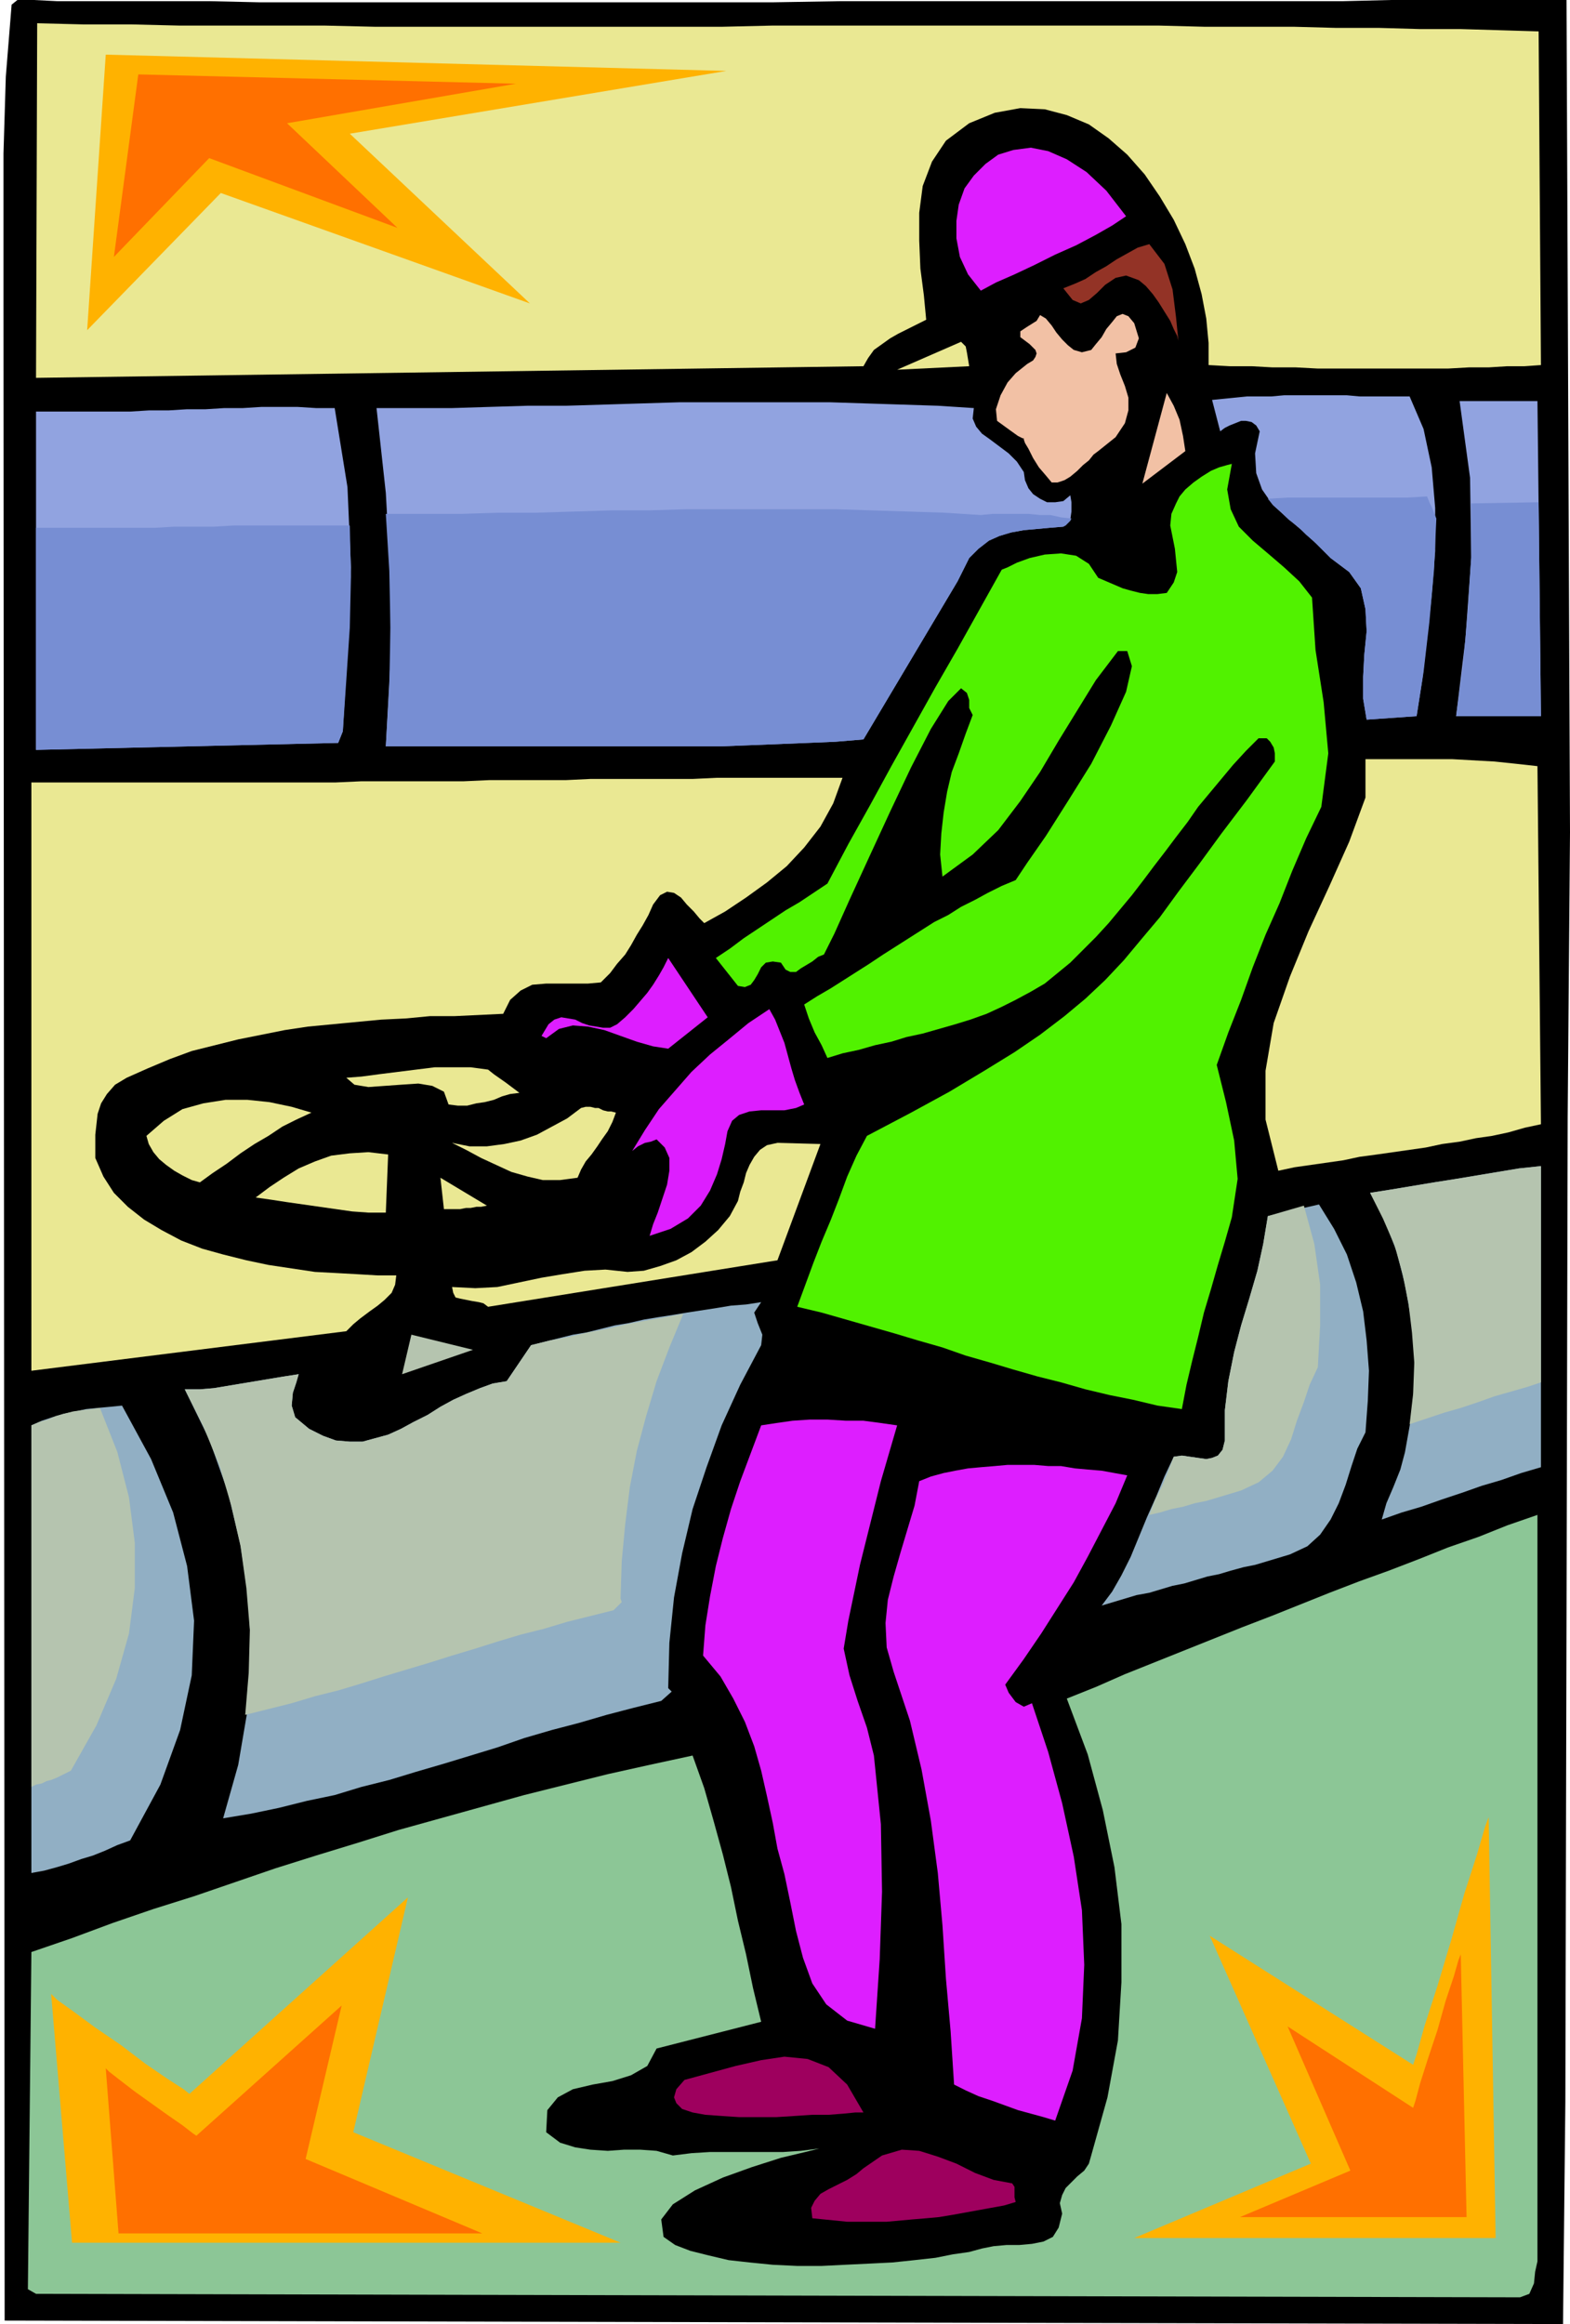 <svg xmlns="http://www.w3.org/2000/svg" fill-rule="evenodd" height="1.999in" preserveAspectRatio="none" stroke-linecap="round" viewBox="0 0 1351 1999" width="1.351in"><style>.pen1{stroke:none}.brush3{fill:#eae893}.brush4{fill:#dd1eff}.brush6{fill:#f2c1a5}.brush7{fill:#91a3e0}.brush8{fill:#778ed3}.brush10{fill:#91afc4}.brush11{fill:#b5c4af}.brush14{fill:#ffb200}.brush15{fill:#ff7000}</style><path class="pen1" style="fill:#000" d="m1348 0 3 716-2 245-1 432-1 415-2 191-1341-3L3 261V132l2-66 5-62 5-4h14l20 1h131l44 1h440l60-1h432l41-1h151z"/><path class="pen1 brush3" d="m1324 27 2 287-14 1h-15l-16 1h-17l-18 1h-112l-19-1h-20l-18-1h-19l-18-1v-19l-2-21-4-21-6-22-8-21-10-21-12-20-13-19-15-17-16-14-17-12-19-8-19-5-21-1-22 4-22 9-20 15-12 18-8 21-3 23v24l1 24 3 23 2 21-8 4-8 4-8 4-7 4-7 5-7 5-5 7-4 7-712 10 1-305 40 1h41l41 1h125l43 1h300l43-1h332l39 1h77l37 1h37l35 1h35l34 1 33 1z"/><path class="pen1 brush4" d="m969 186-12 8-14 8-17 9-18 8-18 9-17 8-16 7-13 7-11-14-7-15-3-16v-15l2-14 5-14 8-11 10-10 11-8 13-4 15-2 15 3 16 7 17 11 17 16 17 22z"/><path class="pen1" style="fill:#933326" d="m989 210 13 17 7 22 3 24 2 20-1-4-3-6-3-7-5-8-5-8-5-7-6-7-6-5-11-4-9 2-9 6-7 7-7 6-7 3-7-3-8-10 10-4 9-4 9-6 9-5 9-6 9-5 9-5 10-3z"/><path class="pen1 brush6" d="m976 278 4 13-3 8-8 4-9 1 1 9 3 9 4 10 3 10v11l-3 11-8 12-15 12-4 3-4 5-5 4-5 5-6 5-5 3-6 2h-5l-5-6-6-7-5-8-4-8-3-5-1-3v-1h-1l-4-2-7-5-11-8-1-10 4-12 6-11 7-8 5-4 5-4 5-3 2-3 1-3-1-3-5-5-8-6v-5l6-4 8-5 3-5 5 3 5 6 4 6 5 6 5 5 5 4 7 2 8-2 4-5 5-6 4-7 5-6 4-5 5-2 5 2 5 6z"/><path class="pen1 brush3" d="m834 315-62 3 55-24 4 4 1 5 1 6 1 6z"/><path class="pen1 brush6" d="m1020 388-37 28 21-78 6 11 5 12 3 14 2 13z"/><path class="pen1 brush7" d="m1084 371-3-5-4-3-5-1h-4l-5 2-5 2-4 2-4 3-7-27 10-1 10-1 10-1h21l11-1h54l11 1h43l12 28 7 33 3 35v37l-3 38-4 37-4 35-5 32-43 3-3-18v-19l1-19 2-20-1-19-4-18-10-14-16-12-12-12-13-12-13-11-12-11-9-13-5-14-1-17 4-19z"/><path class="pen1 brush8" d="m1091 429 17-1h103l17-1 2 5 2 4 2 5 2 5-2 44-4 45-5 43-6 38-43 3-3-18v-19l1-19 2-20-1-19-4-18-10-14-16-12-7-7-7-7-7-6-7-7-8-6-6-6-7-6-5-6z"/><path class="pen1 brush7" d="m881 406 1 7 3 7 4 5 6 4 6 3h7l7-1 6-5 1 6v8l-1 7-6 6-12 1-11 1-11 1-11 2-10 3-9 4-9 7-8 8-10 20-81 136-24 2-24 1-25 1-25 1-26 1H332l4-74v-72l-4-72-8-73h65l32-1 33-1h33l33-1 32-1 33-1h129l31 1 31 1 31 1 31 2-1 9 3 7 5 6 7 5 8 6 8 6 7 7 6 9z"/><path class="pen1 brush8" d="M332 442h65l32-1h32l33-1 32-1h32l33-1h128l31 1 32 1 31 1 31 2 10-1h31l10 1h9l9 2 9 1-1 2-2 2-2 2-2 1-12 1-11 1-11 1-11 2-10 3-9 4-9 7-8 8-10 20-81 136-24 2-24 1-25 1-25 1-26 1H332l3-52 1-50-1-49-3-49z"/><path class="pen1 brush7" d="M1326 616h-73l8-66 5-70-1-69-9-66h67l3 271z"/><path class="pen1 brush8" d="m1266 433 58-1 2 184h-73l6-44 4-46 3-47v-46z"/><path class="pen1 brush7" d="m295 629-4 10-260 6V354h81l16-1h17l16-1h16l16-1h16l16-1h31l16 1h16l11 68 3 69-3 71-4 70z"/><path class="pen1 brush8" d="M31 454h102l17-1h34l17-1h100l1 44-1 44-3 45-3 44-4 10-260 6V454z"/><path class="pen1" style="fill:#51f200" d="M1090 635h-7l-11 11-11 12-10 12-10 12-10 12-9 13-10 13-9 12-10 13-9 12-10 13-10 12-10 12-11 12-11 11-11 11-11 9-11 9-12 7-13 7-12 6-13 6-14 5-13 4-14 4-14 4-14 3-13 4-14 3-14 4-14 3-13 4-5-11-6-11-5-12-4-12 11-7 12-7 11-7 11-7 11-7 12-8 11-7 11-7 11-7 11-7 12-6 11-7 12-6 11-6 12-6 12-5 10-15 16-23 19-30 20-32 17-33 13-29 5-22-4-13h-8l-19 25-16 26-16 26-16 27-17 25-19 25-22 21-26 19-2-19 1-18 2-18 3-18 4-17 6-16 6-17 6-16-3-6v-7l-2-6-5-4-11 11-15 24-17 33-18 38-18 39-17 37-13 29-9 18-5 2-5 4-5 3-5 3-4 3h-5l-4-2-4-6-7-1-6 1-4 4-3 6-3 5-3 4-5 2-6-1-19-24 12-8 12-9 12-8 12-8 12-8 12-7 12-8 12-8 18-34 19-34 18-33 19-34 19-34 19-33 19-34 19-34 5-2 8-4 11-4 13-3 14-1 13 2 11 7 8 12 7 3 7 3 7 3 7 2 8 2 7 1h8l8-1 6-9 3-9-1-10-1-10-2-10-2-10 1-10 4-9 3-6 5-6 7-6 7-5 8-5 7-3 7-2 4-1-4 22 3 17 7 15 12 12 13 11 14 12 13 12 11 14 3 45 7 45 4 44-6 46-13 27-12 28-11 28-12 27-11 28-10 28-11 28-10 28 8 32 7 33 3 33-5 33-6 21-6 20-6 21-6 20-5 21-5 20-5 21-4 21-21-3-21-5-20-4-21-5-21-6-20-5-21-6-20-6-21-6-20-7-21-6-20-6-21-6-21-6-21-6-21-5 7-19 7-19 7-18 8-19 7-18 7-19 8-18 9-17 38-20 33-18 30-18 26-16 22-15 21-16 18-15 17-16 16-17 15-18 16-19 16-22 18-24 19-26 22-29 24-33v-7l-1-5-3-5-3-3z"/><path class="pen1 brush3" d="M1175 686v-33h75l18 1 18 1 19 2 18 2 3 308-14 3-14 4-14 3-14 2-14 3-15 2-14 3-14 2-14 2-14 2-15 2-14 3-14 2-14 2-14 2-14 3-11-44v-42l7-41 14-40 16-39 18-39 17-38 14-38zm-450-17-8 22-11 20-14 18-15 16-17 14-18 13-18 12-18 10-4-4-5-6-6-6-5-6-6-4-6-1-6 3-6 8-4 9-5 9-5 8-5 9-5 8-7 8-6 8-8 8-11 1h-36l-12 1-10 5-9 8-6 12-21 1-21 1h-21l-21 2-21 1-21 2-21 2-21 2-20 3-20 4-20 4-20 5-20 5-19 7-19 8-18 8-10 6-7 8-5 8-3 9-1 9-1 9v20l7 16 9 14 12 12 14 11 15 9 17 9 18 7 18 5 20 5 19 4 20 3 20 3 19 1 18 1 17 1h16l-1 8-3 7-6 6-6 5-7 5-8 6-6 5-6 6-271 34V673h262l22-1h88l22-1h66l21-1h88l21-1h108z"/><path class="pen1 brush4" d="m470 893-4-2 3-5 3-5 5-4 6-2 6 1 6 1 6 3 6 2 6 1 6 1h6l6-3 7-6 7-7 6-7 6-7 5-7 5-8 4-7 4-8 34 51-34 27-13-2-14-4-14-5-14-5-14-3-13-1-12 3-11 8zm156 80-2 11-3 13-4 13-6 14-8 13-11 11-15 9-18 6 3-10 4-10 4-12 4-12 2-12v-11l-4-9-7-7-5 2-5 1-6 3-5 4 11-18 12-18 14-16 14-16 16-15 16-13 17-14 18-12 5 9 4 10 4 10 3 11 3 11 3 10 4 11 4 10-7 3-10 2h-20l-10 1-9 3-6 5-4 9z"/><path class="pen1 brush3" d="m447 940-8 1-7 2-7 3-8 2-7 1-8 2h-8l-8-1-4-11-10-5-12-2-15 1-14 1-14 1-12-2-7-6 13-1 15-2 16-2 16-2 16-2h31l15 2 5 4 10 7 8 6 4 3zm-321 37 15-13 16-10 18-5 19-3h19l19 2 19 4 17 5-13 6-12 6-12 8-12 7-12 8-12 9-12 8-11 8-7-2-8-4-7-4-7-5-6-5-5-6-4-7-2-7zm404-20-3 8-4 8-5 7-4 6-5 7-5 6-4 7-3 7-15 2h-15l-13-3-14-4-13-6-13-6-13-7-12-6 15 3h15l15-2 14-3 14-5 13-7 13-7 12-9 4-1h4l4 1h3l4 2 4 1h3l4 1zm139 127-249 40-4-3-4-1-6-1-5-1-5-1-4-1-2-4-1-5 20 1 19-1 19-4 19-4 18-3 19-3 18-1 19 2 14-1 14-4 14-5 13-7 12-9 11-10 10-12 7-13 2-8 3-8 2-8 3-7 4-7 5-6 6-4 9-2 37 1-37 100zm-337-41h-15l-14-1-14-2-14-2-14-2-14-2-13-2-14-2 12-9 12-8 13-8 14-6 14-5 16-2 16-1 17 2-2 50z"/><path class="pen1 brush10" d="m1209 1249 5-28 3-29v-30l-3-29-5-28-7-28-10-26-13-25 19-3 18-3 18-3 19-3 18-3 18-3 18-3 19-2v259l-17 5-17 6-17 5-17 6-18 6-17 6-17 5-17 6 4-14 6-14 6-15 4-15z"/><path class="pen1 brush11" d="m1326 1189-12 4-14 4-14 4-14 5-15 5-14 4-15 5-15 5 3-26 1-27-2-26-3-25-5-25-7-25-10-23-11-22 19-3 18-3 18-3 19-3 18-3 18-3 18-3 19-2v186z"/><path class="pen1 brush3" d="m419 1037-5 1h-4l-5 1h-4l-5 1h-14l-3-27 40 24z"/><path class="pen1 brush10" d="m1175 1232-7 14-5 15-5 16-6 16-7 14-9 13-11 10-15 7-10 3-10 3-10 3-10 2-11 3-10 3-10 2-10 3-10 3-10 2-10 3-10 3-11 2-10 3-10 3-10 3 9-12 8-14 8-16 7-17 7-17 8-18 7-17 8-17 7-1 7 1 7 1 7 1 5-1 5-2 4-5 2-8v-26l3-25 5-25 6-23 7-23 7-24 5-23 4-24 44-10 13 21 11 22 8 24 6 25 3 25 2 26-1 26-2 27z"/><path class="pen1 brush11" d="m1134 1176-7 15-5 15-6 16-5 16-7 15-9 12-12 10-15 7-10 3-10 3-10 3-10 2-10 3-10 2-10 3-9 2 5-13 6-12 5-12 5-13 7-1 7 1 7 1 7 1 5-1 5-2 4-5 2-8v-26l3-25 5-25 6-23 7-23 7-24 5-23 4-24 31-9 9 33 5 35v35l-2 36z"/><path class="pen1 brush10" d="m655 1120-6 9 3 9 4 10-1 9-18 34-16 35-13 36-12 36-9 38-7 38-4 39-1 39 3 3-9 8-24 6-23 6-24 7-23 6-24 7-23 8-23 7-23 7-24 7-23 7-24 6-23 7-24 5-24 6-24 5-24 4 13-46 8-47 3-48-2-47-7-47-11-46-16-45-21-43h13l12-1 12-2 12-2 12-2 12-2 12-2 13-2-2 7-3 9-1 11 3 10 12 10 12 6 11 4 12 1h11l11-3 11-3 11-5 11-6 12-6 11-7 11-6 11-5 12-5 11-4 12-2 21-31 12-3 12-3 12-3 12-2 12-3 12-3 12-2 13-3 12-2 13-2 12-2 13-2 13-2 12-2 13-1 13-2z"/><path class="pen1 brush11" d="m588 1130-12 29-11 29-9 30-8 30-6 31-4 32-3 32-1 32 1 3-7 7-20 5-20 5-20 6-20 5-20 6-19 6-20 6-19 6-20 6-20 6-19 6-20 6-20 5-20 6-20 5-20 5 3-36 1-37-3-36-5-36-8-35-10-34-14-34-16-32h13l12-1 12-2 12-2 12-2 12-2 12-2 13-2-2 7-3 9-1 11 3 10 12 10 12 6 11 4 12 1h11l11-3 11-3 11-5 11-6 12-6 11-7 11-6 11-5 12-5 11-4 12-2 21-31 16-4 16-3 17-4 16-3 17-4 16-3 17-3 16-3z"/><path class="pen1 brush11" d="m346 1182 8-34 53 13-61 21z"/><path class="pen1 brush10" d="m112 1583-11 4-11 5-10 4-10 3-11 4-10 3-11 3-11 2v-385l9-4 9-3 10-3 10-2 9-2 10-1 11-1 10-1 25 46 19 46 12 46 6 47-2 47-10 47-17 47-26 48z"/><path class="pen1 brush11" d="m61 1523-4 2-4 2-4 2-5 2-4 1-4 2-5 1-4 2v-311l7-3 7-2 7-3 7-2 8-2 7-1 8-1 8-1 15 38 10 39 5 39v39l-5 39-11 39-17 40-22 39z"/><path class="pen1 brush4" d="m726 1418 5 23 7 22 8 23 6 24 6 59 1 58-2 58-4 60-24-7-18-14-12-18-8-22-6-23-5-25-5-24-6-22-4-22-5-23-5-22-6-21-8-21-10-20-11-19-15-18 2-26 4-25 5-26 6-24 7-25 8-24 9-24 9-24 13-2 14-2 15-1h15l16 1h15l15 2 14 2-7 24-7 24-6 24-6 24-6 24-5 24-5 24-4 24z"/><path class="pen1 brush4" d="m888 1465 14 42 12 44 10 46 7 46 2 47-2 46-8 45-15 43-10-3-11-3-11-3-11-4-11-4-12-4-11-5-10-5-3-46-4-45-3-46-4-45-6-45-8-44-10-42-14-42-6-21-1-21 2-20 5-20 6-21 6-20 6-20 4-21 10-4 11-3 10-2 11-2 11-1 12-1 11-1h23l12 1h11l12 2 11 1 12 1 11 2 11 2-10 24-12 23-12 23-12 22-14 22-14 22-15 22-16 22 3 7 6 8 7 4 7-3z"/><path class="pen1" style="fill:#8cc696" d="m1323 1945-2 9-1 10-4 9-8 3-1277-3-7-4 3-290 35-12 35-13 35-12 35-11 35-12 35-12 35-11 36-11 35-11 36-10 36-10 36-10 36-9 36-9 36-8 37-8 10 28 8 28 8 29 7 28 6 29 7 29 6 29 7 29-90 23-8 15-14 8-16 5-17 3-17 4-13 7-9 11-1 19 12 9 13 4 13 2 15 1 14-1h14l14 1 14 4 16-2 16-1h63l15-1 16-2-12 3-21 5-25 8-25 9-24 11-19 12-10 13 2 15 10 7 13 5 16 4 17 4 18 2 20 2 21 1h21l20-1 21-1 20-1 19-2 18-2 15-3 14-2 11-3 10-2 11-1h11l11-1 10-2 8-4 5-8 3-12-2-9 2-7 3-6 5-5 5-5 6-5 4-6 2-7 14-50 9-49 3-50v-50l-6-49-10-49-13-48-18-48 25-10 25-11 25-10 25-10 25-10 25-10 26-10 25-10 25-10 26-10 25-9 26-10 25-10 26-9 25-10 26-9v642z"/><path class="pen1" d="m589 1789 22-6 22-6 22-5 20-3 20 2 18 7 16 15 14 24h-7l-10 1-13 1h-14l-15 1-16 1h-32l-15-1-14-1-11-2-9-3-5-5-2-5 2-7 7-8zm282 89 2 3v9l1 4-10 3-11 2-11 2-11 2-11 2-12 2-11 1-12 1-11 1-11 1h-34l-10-1-10-1-10-1-1-9 3-6 5-6 7-4 8-4 8-4 8-5 6-5 16-11 17-5 15 1 16 5 16 6 16 8 16 6 16 3z" style="fill:#9e005e"/><path class="pen1 brush14" d="m91 47 534 14-324 54 155 146-266-95L75 284 91 47z"/><path class="pen1 brush15" d="m119 64 325 8-197 34 95 90-162-60-82 85 21-157z"/><path class="pen1 brush14" d="m44 1715 18 214h472l-230-95 47-202-188 169-5-4-14-9-19-13-21-16-22-15-19-14-14-10-5-5z"/><path class="pen1 brush15" d="m91 1779 11 142h313l-152-64 31-132-125 112-3-2-9-7-13-9-14-10-14-10-13-10-9-7-3-3z"/><path class="pen1 brush14" d="m1281 1563 6 362H976l152-64-87-196 175 111 3-9 7-25 11-34 12-40 11-39 11-34 7-24 3-8z"/><path class="pen1 brush15" d="m1257 1681 5 226h-195l95-40-54-124 108 70 2-6 4-15 7-22 8-24 7-25 7-21 4-14 2-5z"/></svg>
